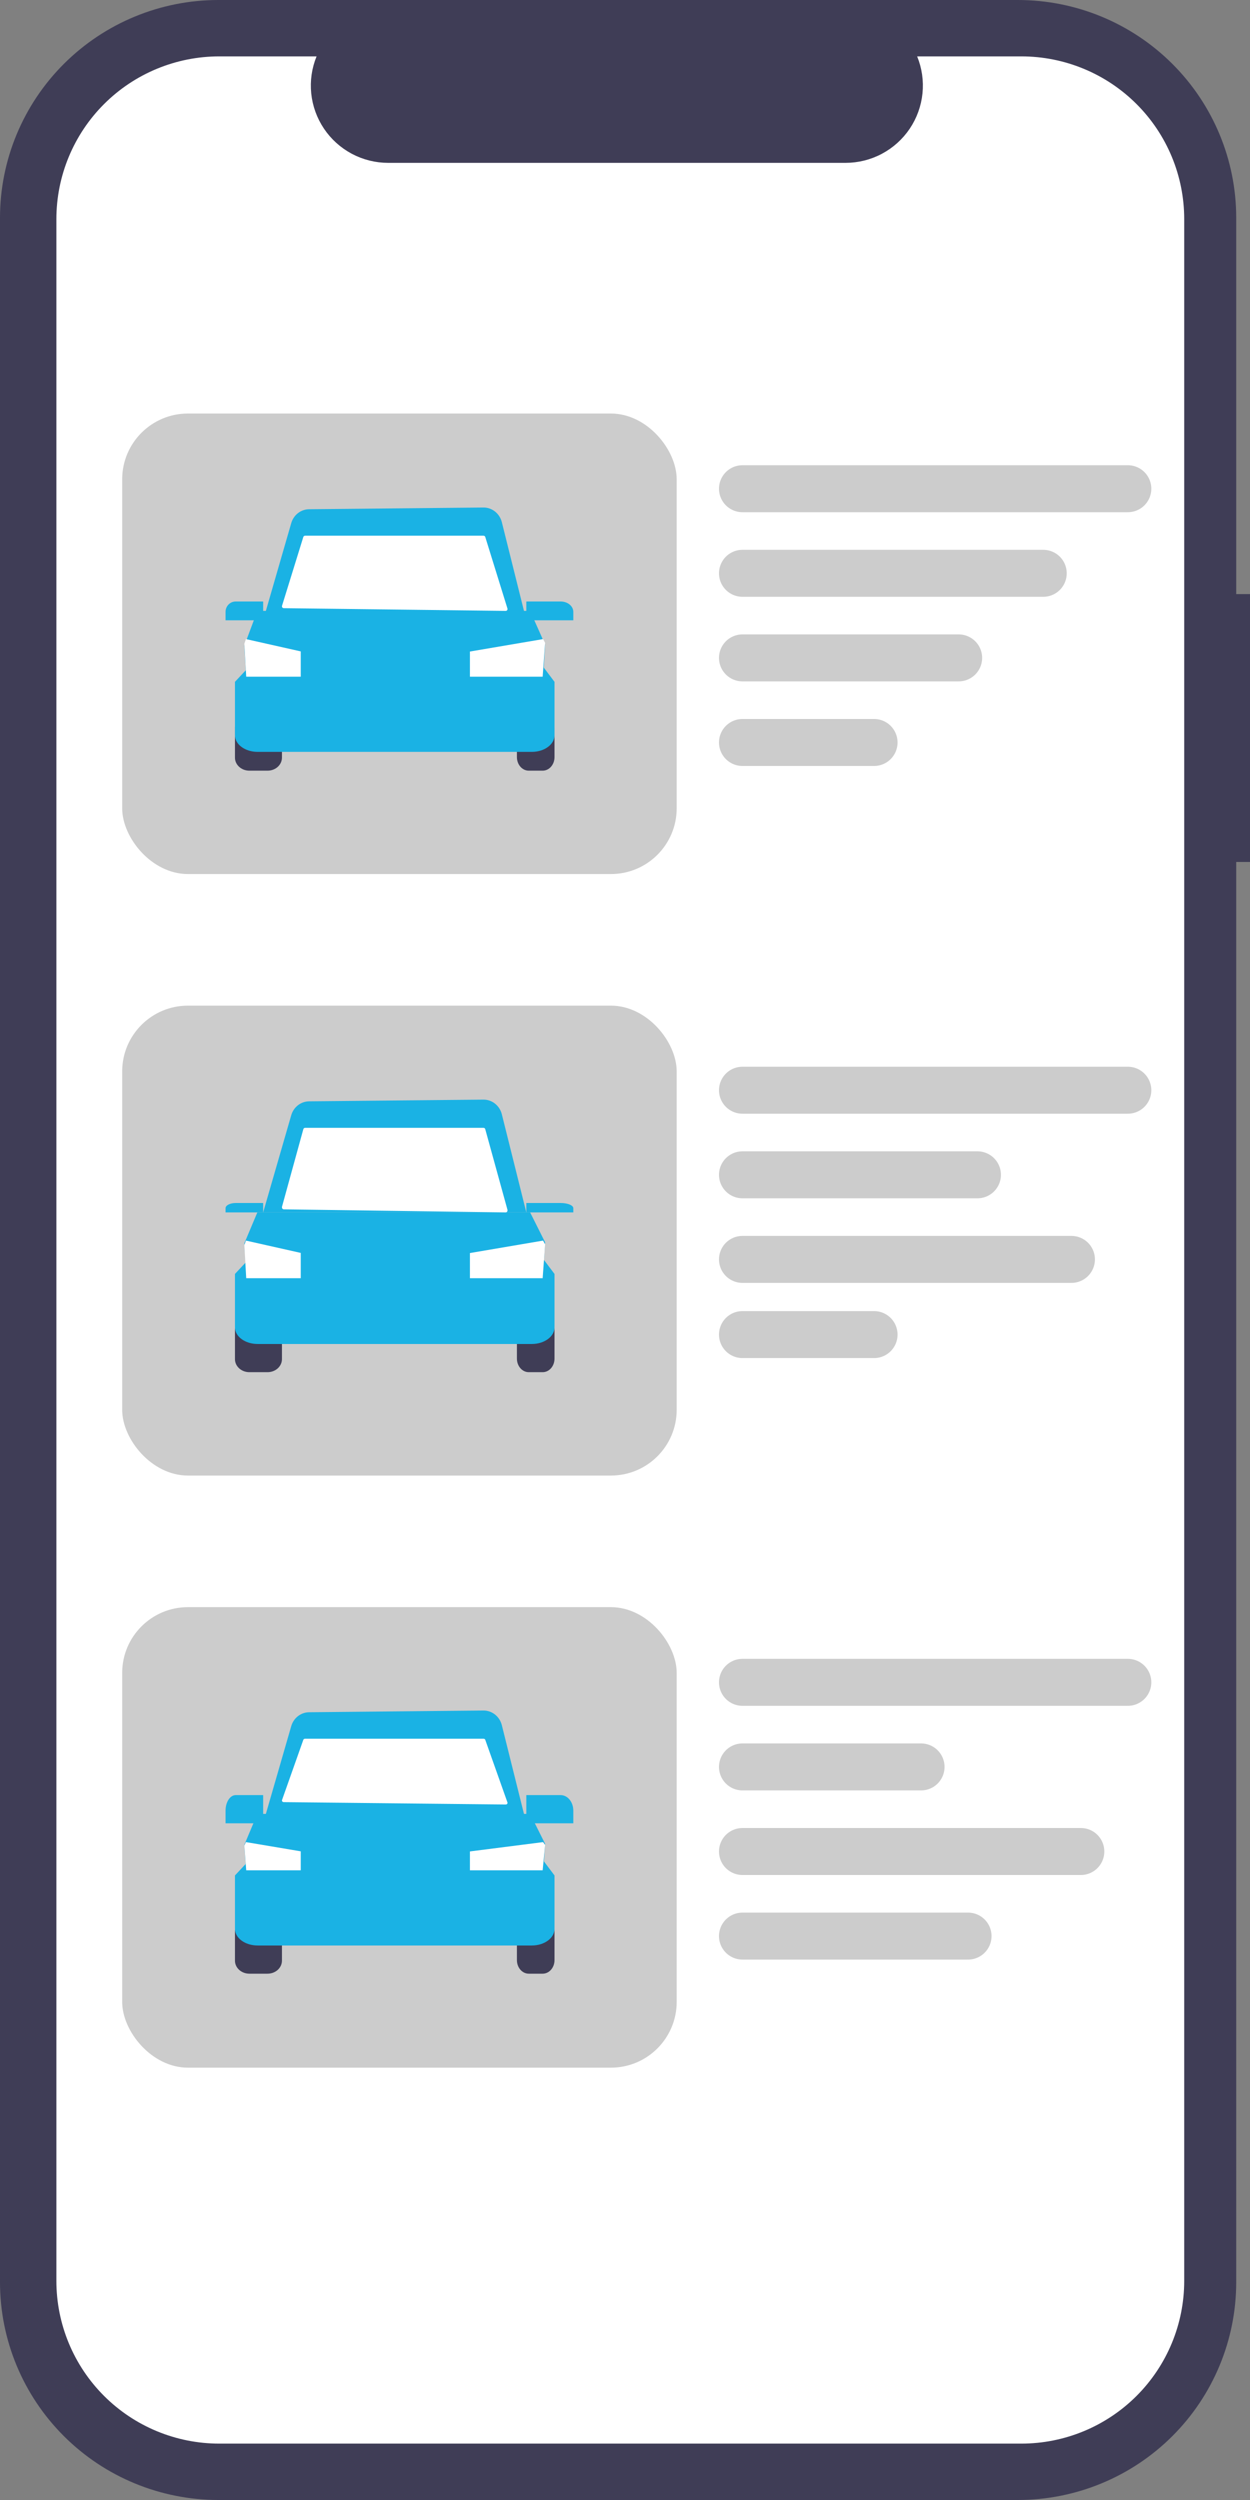 <svg xmlns="http://www.w3.org/2000/svg" width="133" height="266" viewBox="0 0 133 266" fill="none"><rect x="0" y="0" width="133" height="266" fill="#808080" stroke="none"/><path d="M133 63.212H131.534V23.173C131.534 17.027 129.086 11.133 124.728 6.787C120.371 2.441 114.46 3.90547e-06 108.297 0H23.237C20.186 -7.0904e-06 17.164 0.599 14.345 1.764C11.525 2.928 8.964 4.635 6.806 6.787C4.648 8.939 2.937 11.494 1.769 14.305C0.601 17.117 5.1709e-06 20.13 0 23.173V242.827C-5.22155e-06 248.973 2.448 254.867 6.806 259.213C11.164 263.559 17.074 266 23.237 266H108.297C114.46 266 120.371 263.559 124.728 259.213C129.086 254.867 131.534 248.973 131.534 242.827V91.712H133V63.212Z" fill="#3F3D56"></path><path d="M108.672 6H97.585C98.095 7.249 98.29 8.603 98.152 9.945C98.014 11.287 97.549 12.574 96.796 13.693C96.043 14.812 95.025 15.729 93.834 16.363C92.643 16.998 91.313 17.329 89.963 17.329H41.305C39.955 17.329 38.626 16.998 37.434 16.363C36.243 15.729 35.226 14.812 34.473 13.693C33.72 12.574 33.254 11.287 33.116 9.945C32.978 8.603 33.173 7.249 33.683 6H23.328C21.052 6 18.799 6.448 16.697 7.318C14.594 8.187 12.684 9.462 11.075 11.07C9.466 12.677 8.19 14.585 7.319 16.685C6.448 18.785 6 21.036 6 23.309V242.691C6 244.964 6.448 247.215 7.319 249.315C8.19 251.415 9.466 253.323 11.075 254.93C12.684 256.537 14.594 257.812 16.697 258.682C18.799 259.552 21.052 260 23.328 260H108.672C113.268 260 117.675 258.176 120.925 254.93C124.174 251.684 126 247.281 126 242.691V23.309C126 21.036 125.552 18.785 124.681 16.685C123.81 14.585 122.534 12.677 120.925 11.07C119.316 9.462 117.406 8.187 115.303 7.318C113.201 6.448 110.948 6 108.672 6Z" fill="white"></path><rect x="13" y="44" width="59" height="49" rx="7" fill="#CCCCCC"></rect><rect x="13" y="107" width="59" height="50" rx="7" fill="#CCCCCC"></rect><rect x="13" y="171" width="59" height="49" rx="7" fill="#CCCCCC"></rect><path d="M79 52H120" stroke="#CCCCCC" stroke-width="5" stroke-linecap="round"></path><path d="M79 116H120" stroke="#CCCCCC" stroke-width="5" stroke-linecap="round"></path><path d="M79 179H120" stroke="#CCCCCC" stroke-width="5" stroke-linecap="round"></path><path d="M79 61H111" stroke="#CCCCCC" stroke-width="5" stroke-linecap="round"></path><path d="M79 125H104" stroke="#CCCCCC" stroke-width="5" stroke-linecap="round"></path><path d="M79 188H98" stroke="#CCCCCC" stroke-width="5" stroke-linecap="round"></path><path d="M79 70H102" stroke="#CCCCCC" stroke-width="5" stroke-linecap="round"></path><path d="M79 134H114" stroke="#CCCCCC" stroke-width="5" stroke-linecap="round"></path><path d="M79 197H115" stroke="#CCCCCC" stroke-width="5" stroke-linecap="round"></path><path d="M79 79H93" stroke="#CCCCCC" stroke-width="5" stroke-linecap="round"></path><path d="M79 142H93" stroke="#CCCCCC" stroke-width="5" stroke-linecap="round"></path><path d="M79 206H103" stroke="#CCCCCC" stroke-width="5" stroke-linecap="round"></path><path d="M26.53 76C26.124 76 25.735 76.146 25.449 76.405C25.162 76.665 25 77.016 25 77.383V80.617C25 80.984 25.162 81.335 25.449 81.595C25.735 81.854 26.124 82 26.53 82H28.47C28.876 82 29.265 81.854 29.551 81.595C29.838 81.335 30 80.984 30 80.617V77.383C30 77.016 29.838 76.665 29.551 76.405C29.265 76.146 28.876 76 28.47 76H26.53Z" fill="#3F3D56"></path><path d="M26.53 140C26.124 140 25.735 140.146 25.449 140.405C25.162 140.665 25 141.016 25 141.383V144.617C25 144.984 25.162 145.335 25.449 145.595C25.735 145.854 26.124 146 26.53 146H28.47C28.876 146 29.265 145.854 29.551 145.595C29.838 145.335 30 144.984 30 144.617V141.383C30 141.016 29.838 140.665 29.551 140.405C29.265 140.146 28.876 140 28.47 140H26.53Z" fill="#3F3D56"></path><path d="M26.53 204C26.124 204 25.735 204.146 25.449 204.405C25.162 204.665 25 205.016 25 205.383V208.617C25 208.984 25.162 209.335 25.449 209.595C25.735 209.854 26.124 210 26.53 210H28.47C28.876 210 29.265 209.854 29.551 209.595C29.838 209.335 30 208.984 30 208.617V205.383C30 205.016 29.838 204.665 29.551 204.405C29.265 204.146 28.876 204 28.47 204H26.53Z" fill="#3F3D56"></path><path d="M57.741 82H56.259C55.925 82 55.605 81.848 55.369 81.578C55.133 81.308 55 80.943 55 80.561V77.439C55 77.057 55.133 76.692 55.369 76.422C55.605 76.152 55.925 76 56.259 76H57.741C58.075 76 58.395 76.152 58.631 76.422C58.867 76.692 59 77.057 59 77.439V80.561C59 80.943 58.867 81.308 58.631 81.578C58.395 81.848 58.075 82 57.741 82Z" fill="#3F3D56"></path><path d="M57.741 146H56.259C55.925 146 55.605 145.848 55.369 145.578C55.133 145.308 55 144.943 55 144.561V141.439C55 141.057 55.133 140.692 55.369 140.422C55.605 140.152 55.925 140 56.259 140H57.741C58.075 140 58.395 140.152 58.631 140.422C58.867 140.692 59 141.057 59 141.439V144.561C59 144.943 58.867 145.308 58.631 145.578C58.395 145.848 58.075 146 57.741 146Z" fill="#3F3D56"></path><path d="M57.741 210H56.259C55.925 210 55.605 209.848 55.369 209.578C55.133 209.308 55 208.943 55 208.561V205.439C55 205.057 55.133 204.692 55.369 204.422C55.605 204.152 55.925 204 56.259 204H57.741C58.075 204 58.395 204.152 58.631 204.422C58.867 204.692 59 205.057 59 205.439V208.561C59 208.943 58.867 209.308 58.631 209.578C58.395 209.848 58.075 210 57.741 210Z" fill="#3F3D56"></path><path d="M56.591 80H27.409C26.081 80 25 79.207 25 78.232V72.546L26.448 71H57.833L59 72.549V78.232C59 79.207 57.919 80 56.591 80Z" fill="#1AB2E4"></path><path d="M56.591 143H27.409C26.081 143 25 142.207 25 141.232V135.546L26.448 134H57.833L59 135.549V141.232C59 142.207 57.919 143 56.591 143Z" fill="#1AB2E4"></path><path d="M56.591 207H27.409C26.081 207 25 206.207 25 205.232V199.546L26.448 198H57.833L59 199.549V205.232C59 206.207 57.919 207 56.591 207Z" fill="#1AB2E4"></path><path d="M57.681 74H26.319L26 68.693L26.203 68.15L27.382 65H56.406L58 68.577L57.681 74Z" fill="#1AB2E4"></path><path d="M57.681 137H26.319L26 132.283L26.203 131.8L27.382 129H56.406L58 132.18L57.681 137Z" fill="#1AB2E4"></path><path d="M57.681 201H26.319L26 196.283L26.203 195.8L27.382 193H56.406L58 196.18L57.681 201Z" fill="#1AB2E4"></path><path d="M58 68.397L57.738 72H50V69.324L57.78 68L58 68.397Z" fill="white"></path><path d="M58 132.397L57.738 136H50V133.324L57.78 132L58 132.397Z" fill="white"></path><path d="M58 196.298L57.738 199H50V196.993L57.78 196L58 196.298Z" fill="white"></path><path d="M32 69.31V72H26.199L26 68.482L26.169 68L32 69.31Z" fill="white"></path><path d="M32 133.31V136H26.199L26 132.482L26.169 132L32 133.31Z" fill="white"></path><path d="M32 196.982V199H26.199L26 196.362L26.169 196L32 196.982Z" fill="white"></path><path d="M56 66H28L30.986 55.668C31.108 55.241 31.359 54.867 31.702 54.599C32.045 54.332 32.461 54.186 32.89 54.183L51.433 54C51.882 53.996 52.318 54.147 52.674 54.43C53.029 54.713 53.284 55.111 53.396 55.561L56 66Z" fill="#1AB2E4"></path><path d="M56 129H28L30.986 118.668C31.108 118.241 31.359 117.867 31.702 117.599C32.045 117.332 32.461 117.186 32.89 117.183L51.433 117C51.882 116.996 52.318 117.147 52.674 117.43C53.029 117.713 53.284 118.111 53.396 118.561L56 129Z" fill="#1AB2E4"></path><path d="M56 194H28L30.986 183.668C31.108 183.241 31.359 182.867 31.702 182.599C32.045 182.332 32.461 182.186 32.89 182.183L51.433 182C51.882 181.996 52.318 182.147 52.674 182.43C53.029 182.713 53.284 183.111 53.396 183.561L56 194Z" fill="#1AB2E4"></path><path d="M53.807 65L30.189 64.71C30.159 64.71 30.129 64.702 30.103 64.688C30.076 64.674 30.053 64.653 30.036 64.628C30.019 64.603 30.007 64.574 30.002 64.543C29.998 64.513 30 64.481 30.009 64.452L32.273 57.137C32.286 57.097 32.31 57.063 32.343 57.038C32.375 57.013 32.415 57 32.455 57H51.452C51.492 57 51.532 57.013 51.564 57.038C51.597 57.063 51.621 57.097 51.633 57.137L53.991 64.742C54 64.772 54.002 64.803 53.998 64.834C53.993 64.865 53.981 64.895 53.963 64.92C53.945 64.945 53.921 64.965 53.894 64.979C53.867 64.993 53.837 65 53.807 65Z" fill="white"></path><path d="M53.807 129L30.189 128.674C30.159 128.673 30.129 128.665 30.103 128.649C30.076 128.633 30.053 128.61 30.036 128.581C30.019 128.553 30.007 128.521 30.002 128.486C29.998 128.452 30 128.417 30.009 128.384L32.273 120.154C32.286 120.11 32.31 120.07 32.343 120.043C32.375 120.015 32.415 120 32.455 120H51.452C51.492 120 51.532 120.015 51.564 120.043C51.597 120.07 51.621 120.11 51.633 120.154L53.991 128.71C54 128.743 54.002 128.779 53.998 128.814C53.993 128.848 53.981 128.881 53.963 128.91C53.945 128.938 53.921 128.961 53.894 128.977C53.867 128.992 53.837 129 53.807 129Z" fill="white"></path><path d="M53.807 192L30.189 191.746C30.159 191.746 30.129 191.739 30.103 191.727C30.076 191.714 30.053 191.696 30.036 191.674C30.019 191.652 30.007 191.627 30.002 191.6C29.998 191.574 30 191.546 30.009 191.521L32.273 185.12C32.286 185.085 32.31 185.055 32.343 185.033C32.375 185.012 32.415 185 32.455 185H51.452C51.492 185 51.532 185.012 51.564 185.033C51.597 185.055 51.621 185.085 51.633 185.12L53.991 191.774C54 191.8 54.002 191.828 53.998 191.855C53.993 191.882 53.981 191.908 53.963 191.93C53.945 191.952 53.921 191.97 53.894 191.982C53.867 191.994 53.837 192 53.807 192Z" fill="white"></path><path d="M28 66H24V65.099C24 64.808 24.113 64.528 24.314 64.322C24.515 64.116 24.788 64 25.072 64H28V66Z" fill="#1AB2E4"></path><path d="M28 129H24V128.549C24 128.404 24.113 128.264 24.314 128.161C24.515 128.058 24.788 128 25.072 128H28V129Z" fill="#1AB2E4"></path><path d="M28 194H24V192.648C24 192.211 24.113 191.792 24.314 191.483C24.515 191.174 24.788 191 25.072 191H28V194Z" fill="#1AB2E4"></path><path d="M61 66H56V64H59.66C60.015 64 60.356 64.116 60.607 64.322C60.858 64.528 61 64.808 61 65.099V66Z" fill="#1AB2E4"></path><path d="M61 129H56V128H59.66C60.015 128 60.356 128.058 60.607 128.161C60.858 128.264 61 128.404 61 128.549V129Z" fill="#1AB2E4"></path><path d="M61 194H56V191H59.66C60.015 191 60.356 191.174 60.607 191.483C60.858 191.792 61 192.211 61 192.648V194Z" fill="#1AB2E4"></path></svg>